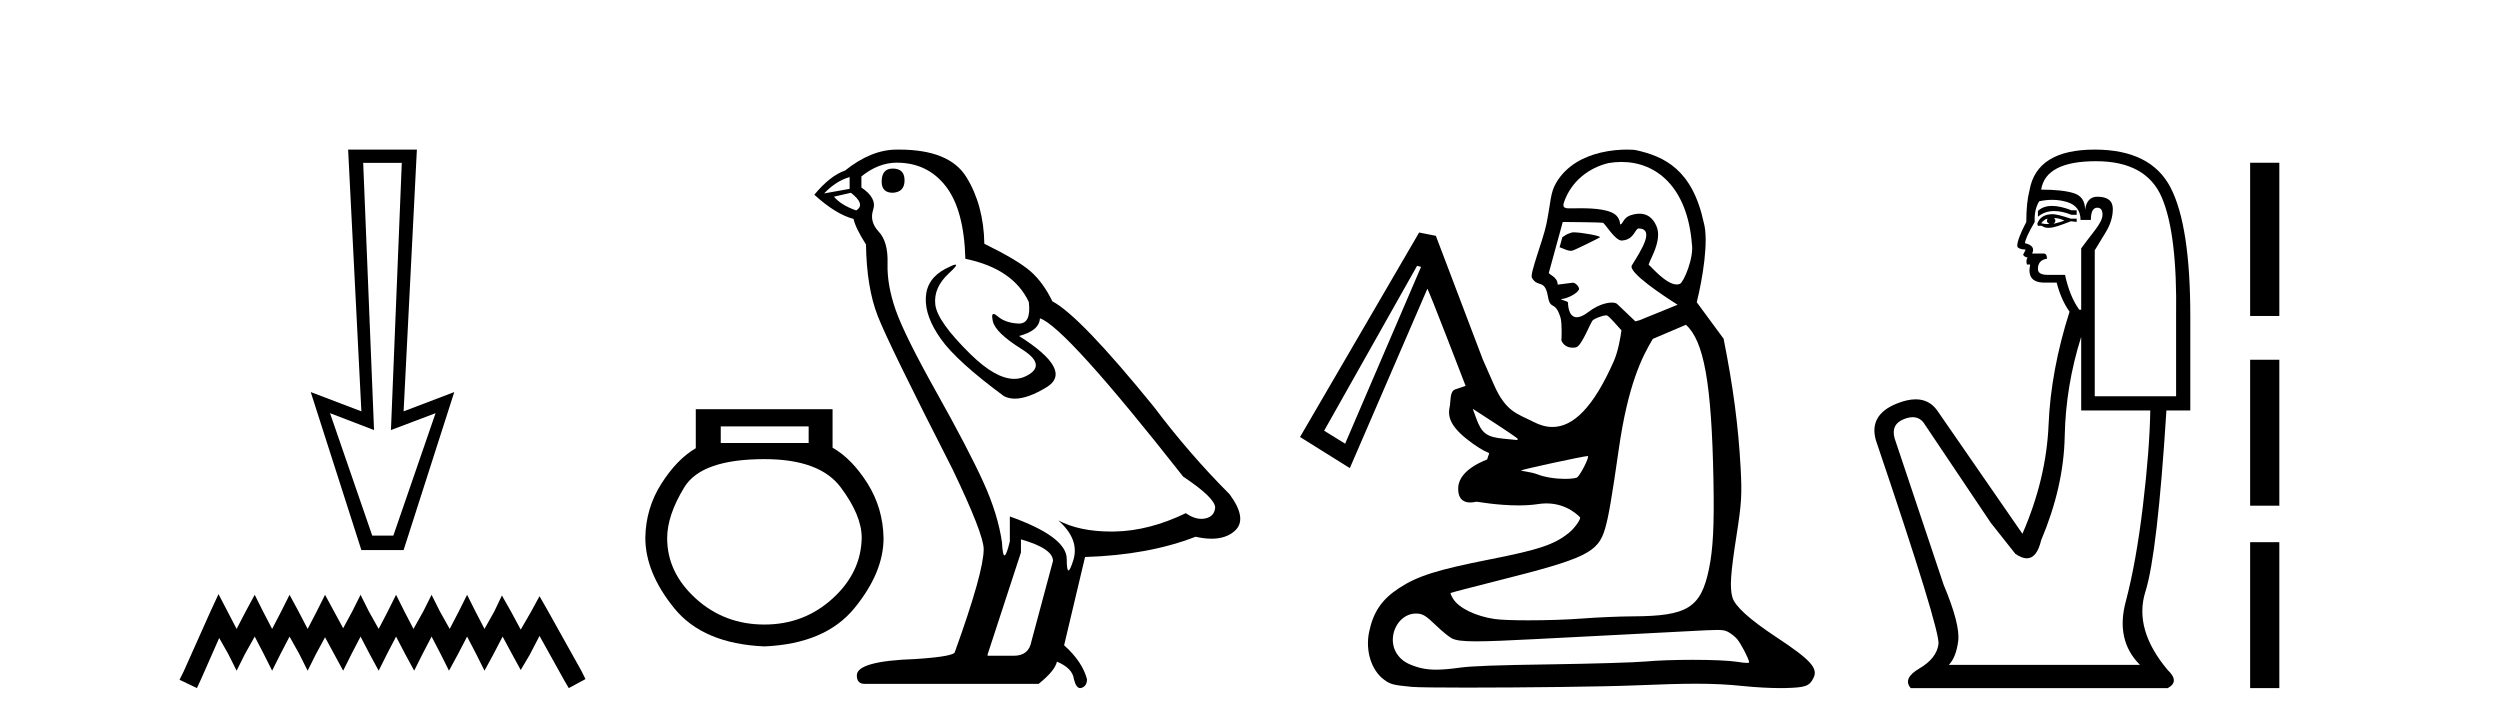 <?xml version='1.0' encoding='UTF-8' standalone='yes'?><svg xmlns='http://www.w3.org/2000/svg' xmlns:xlink='http://www.w3.org/1999/xlink' width='141.0' height='41.0' ><path d='M 22.661 9.185 L 22.049 24.255 L 22.049 24.255 L 24.566 23.303 L 22.185 30.208 L 20.994 30.208 L 18.613 23.303 L 21.096 24.255 L 21.096 24.255 L 20.484 9.185 ZM 19.634 8.437 L 20.382 23.2 L 17.525 22.112 L 20.382 31.025 L 22.763 31.025 L 25.621 22.112 L 22.763 23.2 L 23.512 8.437 Z' style='fill:#000000;stroke:none' /><path d='M 12.324 33.507 L 11.852 34.528 L 10.36 37.867 L 10.124 38.338 L 11.106 38.809 L 11.342 38.299 L 12.363 35.982 L 12.873 36.885 L 13.345 37.827 L 13.816 36.885 L 14.366 35.903 L 14.876 36.885 L 15.348 37.827 L 15.819 36.885 L 16.33 35.903 L 16.879 36.885 L 17.351 37.827 L 17.822 36.885 L 18.333 35.942 L 18.843 36.885 L 19.354 37.827 L 19.825 36.885 L 20.335 35.903 L 20.846 36.885 L 21.357 37.827 L 21.828 36.885 L 22.338 35.903 L 22.849 36.885 L 23.36 37.827 L 23.831 36.885 L 24.341 35.903 L 24.852 36.885 L 25.323 37.827 L 25.834 36.885 L 26.344 35.903 L 26.855 36.885 L 27.326 37.827 L 27.837 36.885 L 28.347 35.903 L 28.897 36.924 L 29.369 37.788 L 29.879 36.924 L 30.429 35.864 L 31.804 38.338 L 32.079 38.809 L 33.021 38.299 L 32.785 37.827 L 30.9 34.45 L 30.429 33.625 L 29.958 34.489 L 29.369 35.51 L 28.819 34.489 L 28.308 33.586 L 27.876 34.489 L 27.326 35.471 L 26.816 34.489 L 26.344 33.547 L 25.873 34.489 L 25.363 35.471 L 24.813 34.489 L 24.341 33.547 L 23.87 34.489 L 23.32 35.471 L 22.81 34.489 L 22.338 33.547 L 21.867 34.489 L 21.357 35.471 L 20.807 34.489 L 20.335 33.547 L 19.864 34.489 L 19.354 35.432 L 18.843 34.489 L 18.333 33.547 L 17.861 34.489 L 17.351 35.471 L 16.84 34.489 L 16.33 33.547 L 15.858 34.489 L 15.348 35.471 L 14.837 34.489 L 14.366 33.547 L 13.855 34.489 L 13.345 35.471 L 12.834 34.489 L 12.324 33.507 Z' style='fill:#000000;stroke:none' /><path d='M 45.608 24.047 L 45.608 24.986 L 40.65 24.986 L 40.65 24.047 ZM 43.114 25.895 Q 46.224 25.895 47.412 27.48 Q 48.6 29.064 48.6 30.325 Q 48.571 32.291 46.957 33.758 Q 45.344 35.224 43.114 35.224 Q 40.855 35.224 39.242 33.758 Q 37.628 32.291 37.628 30.355 Q 37.628 29.064 38.596 27.48 Q 39.564 25.895 43.114 25.895 ZM 39.242 23.079 L 39.242 25.279 Q 38.185 25.895 37.305 27.274 Q 36.425 28.653 36.396 30.325 Q 36.396 32.291 38.024 34.3 Q 39.652 36.31 43.114 36.457 Q 46.546 36.31 48.189 34.3 Q 49.832 32.291 49.832 30.355 Q 49.803 28.653 48.923 27.259 Q 48.043 25.866 46.957 25.25 L 46.957 23.079 Z' style='fill:#000000;stroke:none' /><path d='M 50.353 9.507 Q 49.726 9.507 49.726 10.245 Q 49.726 10.872 50.353 10.872 Q 51.017 10.835 51.017 10.171 Q 51.017 9.507 50.353 9.507 ZM 47.919 9.987 L 47.919 10.651 L 46.481 10.909 Q 47.144 10.208 47.919 9.987 ZM 47.993 10.872 Q 48.841 11.536 48.288 11.868 Q 47.44 11.573 47.034 11.093 L 47.993 10.872 ZM 50.575 9.175 Q 52.308 9.175 53.341 10.503 Q 54.373 11.831 54.447 14.597 Q 57.14 15.15 58.025 17.031 Q 58.168 18.249 57.476 18.249 Q 57.456 18.249 57.435 18.248 Q 56.697 18.211 56.273 17.843 Q 56.119 17.709 56.04 17.709 Q 55.902 17.709 55.996 18.119 Q 56.144 18.765 57.619 19.687 Q 59.094 20.609 57.859 21.217 Q 57.552 21.368 57.206 21.368 Q 56.157 21.368 54.742 19.982 Q 52.861 18.138 52.751 17.179 Q 52.64 16.22 53.525 15.408 Q 54.051 14.926 53.887 14.926 Q 53.774 14.926 53.341 15.15 Q 52.271 15.703 52.216 16.773 Q 52.16 17.843 53.064 19.115 Q 53.968 20.388 56.623 22.342 Q 56.895 22.484 57.238 22.484 Q 57.967 22.484 59.021 21.844 Q 60.57 20.904 57.472 18.949 Q 58.615 18.654 58.652 17.953 Q 60.09 18.433 66.729 26.879 Q 68.499 28.059 68.536 28.612 Q 68.499 29.129 67.983 29.239 Q 67.872 29.263 67.758 29.263 Q 67.34 29.263 66.877 28.944 Q 64.811 29.94 62.875 29.977 Q 62.773 29.979 62.673 29.979 Q 60.873 29.979 59.685 29.35 L 59.685 29.35 Q 60.902 30.42 60.533 31.6 Q 60.354 32.172 60.262 32.172 Q 60.164 32.172 60.164 31.526 Q 60.164 30.272 56.955 29.129 L 56.955 30.53 Q 56.766 31.324 56.655 31.324 Q 56.549 31.324 56.513 30.604 Q 56.291 29.018 55.461 27.192 Q 54.632 25.367 52.824 22.139 Q 51.017 18.912 50.519 17.492 Q 50.021 16.072 50.058 14.855 Q 50.095 13.638 49.56 13.066 Q 49.025 12.495 49.247 11.831 Q 49.468 11.167 48.583 10.577 L 48.583 9.95 Q 49.542 9.175 50.575 9.175 ZM 57.582 30.42 Q 59.389 30.936 59.389 31.637 L 58.172 36.173 Q 58.025 36.985 57.177 36.985 L 55.701 36.985 L 55.701 36.911 L 57.582 31.157 L 57.582 30.42 ZM 50.708 8.437 Q 50.642 8.437 50.575 8.438 Q 49.136 8.438 47.661 9.618 Q 46.813 9.913 45.927 10.983 Q 47.144 12.089 48.14 12.347 Q 48.251 12.864 48.841 13.786 Q 48.878 16.22 49.505 17.824 Q 50.132 19.429 53.71 26.436 Q 55.48 30.124 55.48 30.973 Q 55.48 32.264 53.857 36.763 Q 53.857 37.022 51.644 37.169 Q 48.325 37.28 48.325 38.091 Q 48.325 38.571 48.767 38.571 L 58.578 38.571 Q 59.5 37.833 59.611 37.317 Q 60.496 37.685 60.57 38.312 Q 60.694 38.809 60.923 38.809 Q 60.966 38.809 61.012 38.792 Q 61.307 38.681 61.307 38.312 Q 61.049 37.317 60.016 36.394 L 61.197 31.415 Q 64.774 31.305 67.43 30.272 Q 67.922 30.383 68.331 30.383 Q 69.151 30.383 69.643 29.94 Q 70.38 29.276 69.348 27.875 Q 67.098 25.625 65.069 22.932 Q 60.902 17.806 59.353 16.994 Q 58.836 15.925 58.117 15.298 Q 57.398 14.671 55.517 13.749 Q 55.48 11.573 54.503 9.987 Q 53.547 8.437 50.708 8.437 Z' style='fill:#000000;stroke:none' /><path d='M 88.761 13.103 C 88.715 13.103 88.679 13.106 88.656 13.111 C 88.653 13.112 88.65 13.113 88.647 13.114 C 88.259 13.238 88.312 13.269 88.118 13.375 L 87.961 13.944 C 88.164 14.012 88.395 14.145 88.593 14.145 C 88.623 14.145 88.652 14.142 88.68 14.136 C 88.824 14.101 90.217 13.412 90.239 13.383 C 90.303 13.302 89.161 13.103 88.761 13.103 ZM 91.45 9.134 C 93.421 9.134 95.163 10.55 95.422 13.749 C 95.549 14.537 94.964 15.91 94.75 16.007 C 94.693 16.033 94.631 16.045 94.567 16.045 C 93.948 16.045 93.059 14.957 93.009 14.954 C 92.837 14.943 93.82 13.64 93.423 12.75 C 93.35 12.585 93.115 12.052 92.465 12.052 C 92.363 12.052 92.25 12.065 92.127 12.094 C 92.07 12.108 92.011 12.125 91.95 12.146 C 91.572 12.275 91.526 12.624 91.4 12.655 C 91.396 12.655 91.393 12.656 91.39 12.656 C 91.338 12.656 91.419 12.511 91.231 12.238 C 90.929 11.801 89.895 11.746 89.149 11.746 C 88.894 11.746 88.673 11.752 88.526 11.752 C 88.447 11.752 88.389 11.75 88.36 11.744 C 88.212 11.714 88.118 11.662 88.22 11.376 C 88.633 10.217 89.604 9.465 90.718 9.197 C 90.964 9.155 91.208 9.134 91.45 9.134 ZM 88.156 12.519 C 88.353 12.519 90.297 12.539 90.394 12.563 C 90.507 12.564 91.075 13.567 91.462 13.567 C 91.467 13.567 91.473 13.567 91.478 13.567 C 91.54 13.562 91.596 13.553 91.647 13.541 C 92.17 13.415 92.21 12.934 92.406 12.887 C 92.416 12.885 92.426 12.883 92.437 12.883 C 92.44 12.883 92.443 12.884 92.446 12.884 C 93.33 12.936 92.567 14.107 92.037 14.966 C 91.801 15.35 93.799 16.67 94.617 17.188 L 92.467 18.062 L 92.234 18.124 L 91.209 17.146 C 91.158 17.097 91.051 17.065 90.903 17.065 C 90.805 17.065 90.69 17.079 90.562 17.11 C 90.276 17.178 89.925 17.333 89.556 17.616 C 89.365 17.762 89.203 17.842 89.065 17.875 C 89.017 17.887 88.972 17.892 88.93 17.892 C 88.413 17.892 88.436 17.05 88.436 17.05 C 88.322 16.958 88.111 16.939 88.038 16.871 C 88.049 16.868 88.199 16.846 88.21 16.843 C 88.589 16.752 88.968 16.505 89.034 16.355 C 89.14 16.263 88.893 15.945 88.714 15.945 C 88.708 15.945 88.702 15.945 88.696 15.946 L 87.852 16.053 C 87.86 15.616 87.338 15.481 87.355 15.384 L 88.14 12.519 C 88.14 12.519 88.145 12.519 88.156 12.519 ZM 83.064 23.057 L 83.293 23.205 C 85.006 24.313 85.603 24.715 85.607 24.765 C 85.609 24.794 85.576 24.814 85.531 24.814 C 85.525 24.814 85.519 24.814 85.513 24.813 C 85.458 24.807 85.144 24.776 84.814 24.744 C 83.85 24.652 83.566 24.441 83.256 23.587 L 83.064 23.057 ZM 79.922 14.994 L 80.148 15.05 L 75.865 25.024 L 74.682 24.291 L 79.922 14.994 ZM 89.548 25.721 C 89.554 25.721 89.558 25.722 89.559 25.723 C 89.632 25.797 89.198 26.675 88.971 26.912 C 88.92 26.965 88.644 27.008 88.272 27.008 C 87.798 27.008 87.168 26.938 86.646 26.731 C 86.405 26.635 85.763 26.555 85.78 26.538 C 85.845 26.474 89.328 25.721 89.548 25.721 ZM 95.086 18.317 C 96.1 19.232 96.536 21.585 96.639 27.1 C 96.687 29.637 96.619 30.971 96.384 32.099 C 95.93 34.281 95.172 34.751 92.092 34.762 C 91.348 34.765 90.078 34.819 89.269 34.882 C 88.39 34.951 87.205 34.986 86.191 34.986 C 85.36 34.986 84.643 34.962 84.302 34.913 C 83.231 34.757 82.28 34.295 81.958 33.774 C 81.859 33.614 81.794 33.466 81.814 33.446 C 81.834 33.426 83.046 33.109 84.506 32.741 C 89.438 31.501 90.134 31.163 90.528 29.812 C 90.723 29.141 90.905 28.088 91.298 25.341 C 91.814 21.736 92.591 20.155 93.22 19.113 L 95.086 18.317 ZM 79.849 34.604 C 80.239 34.604 80.392 34.696 81.04 35.318 C 81.346 35.612 81.722 35.918 81.875 35.998 C 82.1 36.115 82.446 36.172 83.251 36.172 C 83.956 36.172 85.012 36.129 86.646 36.043 C 88.373 35.952 90.555 35.84 91.496 35.793 C 92.436 35.747 94.099 35.66 95.191 35.601 C 96.057 35.555 96.549 35.529 96.855 35.529 C 97.218 35.529 97.317 35.565 97.467 35.642 C 97.626 35.723 97.856 35.907 97.978 36.051 C 98.196 36.31 98.651 37.188 98.651 37.351 C 98.651 37.375 98.609 37.388 98.523 37.388 C 98.411 37.388 98.223 37.366 97.956 37.324 C 97.5 37.251 96.507 37.214 95.46 37.214 C 94.497 37.214 93.488 37.246 92.807 37.309 C 92.239 37.362 89.86 37.434 87.52 37.468 C 84.407 37.513 83.021 37.563 82.352 37.654 C 81.801 37.729 81.369 37.769 80.998 37.769 C 80.412 37.769 79.981 37.67 79.488 37.458 C 78.993 37.245 78.646 36.814 78.572 36.321 C 78.441 35.443 79.064 34.604 79.849 34.604 ZM 91.759 8.437 C 91.388 8.437 90.847 8.471 90.267 8.61 C 89.359 8.829 88.356 9.306 87.765 10.314 C 87.426 10.894 87.473 11.395 87.215 12.646 C 87.028 13.551 86.271 15.437 86.399 15.664 C 86.73 16.253 87.127 15.705 87.302 16.718 C 87.445 17.544 87.701 16.902 88.013 17.914 C 88.104 18.211 88.076 19.123 88.061 19.201 C 88.191 19.509 88.452 19.609 88.701 19.609 C 88.763 19.609 88.825 19.602 88.884 19.591 C 88.887 19.591 88.889 19.59 88.891 19.59 C 89.218 19.511 89.701 18.167 89.846 18.051 C 89.949 17.968 90.237 17.856 90.438 17.807 C 90.498 17.793 90.551 17.784 90.588 17.784 C 90.602 17.784 90.613 17.785 90.622 17.788 C 90.752 17.824 91.126 18.28 91.45 18.63 C 91.4 18.997 91.272 19.795 91.018 20.372 C 89.858 23.004 88.717 24.081 87.557 24.081 C 87.21 24.081 86.861 23.984 86.509 23.804 C 85.582 23.329 84.938 23.243 84.26 21.704 L 83.632 20.278 L 80.982 13.3 L 80.039 13.114 L 73.322 24.646 L 76.13 26.401 L 80.502 16.288 C 80.502 16.288 80.502 16.288 80.502 16.288 C 80.558 16.288 82.66 21.763 82.66 21.763 L 82.074 21.962 C 81.752 22.071 81.829 22.654 81.759 22.967 C 81.616 23.61 81.924 24.202 83.075 25.028 C 84.18 25.819 84.036 25.297 83.876 25.912 C 83.872 25.929 82.296 26.442 82.245 27.489 C 82.21 28.208 82.608 28.34 82.919 28.34 C 83.099 28.34 83.25 28.296 83.272 28.296 C 83.332 28.296 84.454 28.505 85.642 28.505 C 86.019 28.505 86.403 28.484 86.762 28.428 C 86.922 28.404 87.074 28.392 87.219 28.392 C 88.42 28.392 89.089 29.154 89.107 29.17 C 89.196 29.252 88.797 29.809 88.455 30.079 C 87.644 30.72 86.788 31.005 84.035 31.548 C 81.059 32.135 79.957 32.483 78.914 33.164 C 77.94 33.8 77.454 34.509 77.219 35.636 C 76.996 36.704 77.346 37.815 78.07 38.34 C 78.431 38.601 78.573 38.638 79.609 38.738 C 79.916 38.768 81.138 38.781 82.728 38.781 C 85.866 38.781 90.436 38.73 92.211 38.656 C 93.703 38.594 94.783 38.562 95.669 38.562 C 96.684 38.562 97.444 38.604 98.272 38.689 C 99.014 38.765 99.817 38.809 100.423 38.809 C 100.521 38.809 100.614 38.808 100.701 38.806 C 101.828 38.775 102.042 38.7 102.272 38.255 C 102.563 37.693 102.141 37.226 100.162 35.919 C 98.668 34.932 97.844 34.183 97.706 33.686 C 97.552 33.13 97.604 32.348 97.935 30.231 C 98.223 28.395 98.253 27.899 98.171 26.384 C 98.043 24.027 97.749 21.798 97.211 19.104 L 95.697 17.047 C 96.026 15.722 96.381 13.582 96.095 12.569 C 95.454 9.564 93.877 8.821 92.249 8.464 C 92.207 8.455 92.028 8.437 91.759 8.437 Z' style='fill:#000000;stroke:none' /><path d='M 115.736 11.614 Q 115.24 11.614 114.939 11.897 L 114.939 12.224 Q 115.321 11.903 115.858 11.903 Q 116.294 11.903 116.833 12.115 L 117.124 12.115 L 117.124 11.86 L 116.833 11.86 Q 116.2 11.614 115.736 11.614 ZM 115.849 12.297 Q 116.141 12.297 116.432 12.443 Q 116.25 12.516 115.813 12.625 Q 115.922 12.552 115.922 12.443 Q 115.922 12.37 115.849 12.297 ZM 115.485 12.334 Q 115.449 12.37 115.449 12.479 Q 115.449 12.552 115.594 12.625 Q 115.522 12.637 115.445 12.637 Q 115.291 12.637 115.121 12.588 Q 115.339 12.334 115.485 12.334 ZM 115.776 12.079 Q 115.085 12.079 114.902 12.625 L 114.939 12.734 L 115.157 12.734 Q 115.303 12.851 115.519 12.851 Q 115.573 12.851 115.631 12.843 Q 115.886 12.843 116.796 12.479 L 117.124 12.516 L 117.124 12.334 L 116.796 12.334 Q 116.031 12.079 115.776 12.079 ZM 115.744 11.271 Q 116.202 11.271 116.614 11.405 Q 117.342 11.642 117.342 12.406 L 117.925 12.406 Q 117.925 11.714 118.289 11.714 Q 118.581 11.714 118.581 12.115 Q 118.581 12.443 118.125 13.025 Q 117.67 13.608 117.379 14.009 L 117.379 17.468 L 117.27 17.468 Q 116.723 16.704 116.468 15.502 L 115.485 15.502 Q 114.939 15.502 114.939 15.174 Q 114.939 14.664 115.449 14.591 Q 115.449 14.3 115.267 14.3 L 114.611 14.3 Q 114.83 13.863 114.21 13.717 Q 114.21 13.462 114.757 12.516 Q 114.72 11.824 115.012 11.35 Q 115.392 11.271 115.744 11.271 ZM 118.216 9.092 Q 121.057 9.092 121.931 11.15 Q 122.805 13.208 122.732 17.833 L 122.732 22.348 L 118.144 22.348 L 118.144 14.118 Q 118.362 13.754 118.763 13.098 Q 119.163 12.443 119.163 11.787 Q 119.163 11.095 118.289 11.095 Q 117.707 11.095 117.597 11.824 Q 117.597 11.095 116.96 10.895 Q 116.323 10.695 115.121 10.695 Q 115.376 9.092 118.216 9.092 ZM 117.379 18.998 L 117.379 23.15 L 121.276 23.15 Q 121.239 25.371 120.857 28.558 Q 120.474 31.744 119.892 33.929 Q 119.309 36.114 120.693 37.498 L 109.913 37.498 Q 110.314 37.098 110.441 36.169 Q 110.569 35.24 109.622 32.982 L 106.854 24.716 Q 106.636 23.914 107.419 23.623 Q 107.669 23.53 107.877 23.53 Q 108.318 23.53 108.566 23.951 L 112.28 29.486 L 113.664 31.234 Q 114.028 31.489 114.312 31.489 Q 114.878 31.489 115.121 30.47 Q 116.396 27.447 116.45 24.606 Q 116.505 21.766 117.379 18.998 ZM 118.144 8.437 Q 114.866 8.437 114.465 10.731 Q 114.283 11.423 114.283 12.516 Q 113.773 13.499 113.773 13.863 Q 113.773 14.045 114.247 14.082 L 114.101 14.373 Q 114.21 14.519 114.356 14.519 Q 114.247 14.701 114.32 14.919 L 114.502 14.919 Q 114.283 15.939 115.303 15.939 L 115.995 15.939 Q 116.25 16.922 116.723 17.578 Q 115.667 20.892 115.54 23.951 Q 115.412 27.01 114.065 30.105 L 109.258 23.15 Q 108.809 22.522 108.044 22.522 Q 107.566 22.522 106.963 22.767 Q 105.397 23.405 105.798 24.825 Q 109.44 35.568 109.33 36.333 Q 109.221 37.134 108.256 37.699 Q 107.291 38.263 107.765 38.809 L 122.259 38.809 Q 122.951 38.445 122.259 37.79 Q 120.329 35.495 121.002 33.365 Q 121.676 31.234 122.186 23.15 L 123.533 23.15 L 123.533 17.833 Q 123.533 12.734 122.423 10.585 Q 121.312 8.437 118.144 8.437 Z' style='fill:#000000;stroke:none' /><path d='M 126.908 9.179 L 126.908 17.821 L 128.554 17.821 L 128.554 9.179 L 126.908 9.179 M 126.908 20.29 L 126.908 28.521 L 128.554 28.521 L 128.554 20.29 L 126.908 20.29 M 126.908 30.579 L 126.908 38.809 L 128.554 38.809 L 128.554 30.579 L 126.908 30.579 Z' style='fill:#000000;stroke:none' /></svg>